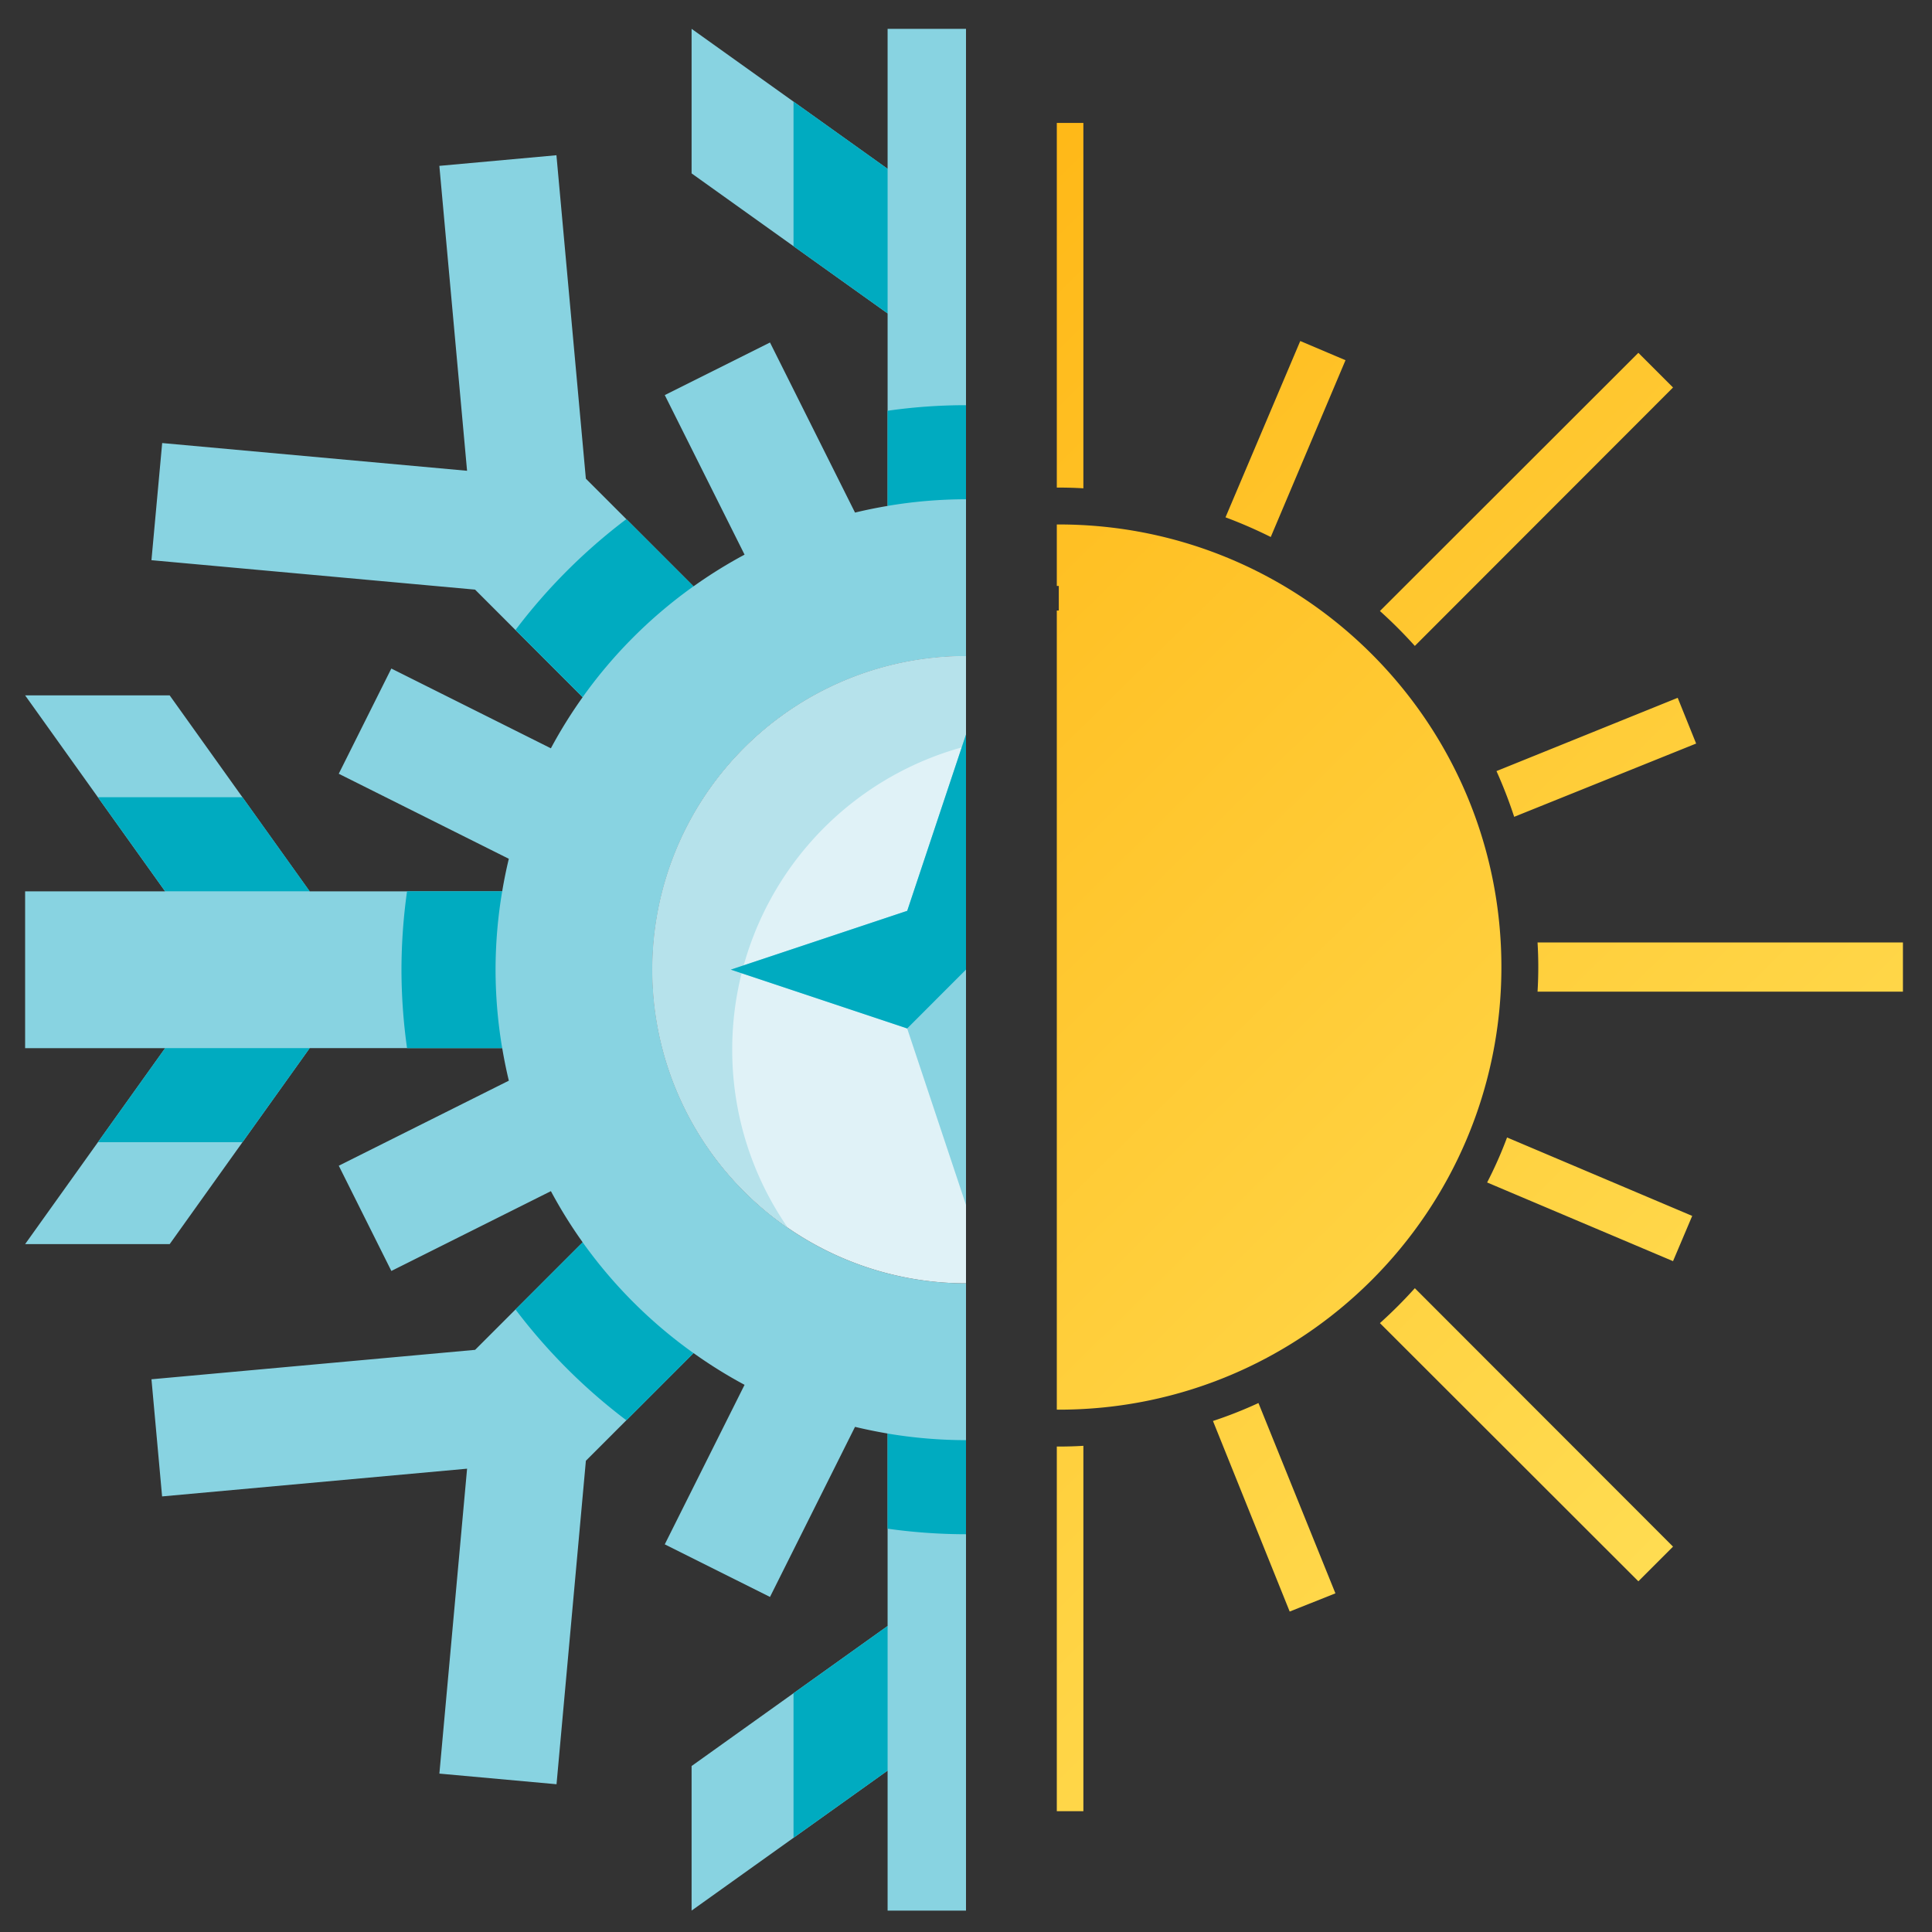 <svg xmlns="http://www.w3.org/2000/svg" xmlns:xlink="http://www.w3.org/1999/xlink" width="1000" height="1000" viewBox="0 0 1000 1000">
  <rect x="0" y="0" width="1000" height="1000" fill="#333333" stroke="none"/>
  <defs>
    <clipPath id="clip-path">
      <rect id="Rectangle_11" data-name="Rectangle 11" width="500" height="879" transform="translate(10941.938 -6028)" fill="#fff" stroke="#707070" stroke-width="1"/>
    </clipPath>
    <linearGradient id="linear-gradient" x2="1" y2="1.014" gradientUnits="objectBoundingBox">
      <stop offset="0" stop-color="#fa0"/>
      <stop offset="1" stop-color="#ffe560"/>
    </linearGradient>
    <clipPath id="clip-path-2">
      <rect id="Rectangle_12" data-name="Rectangle 12" width="487" height="977" transform="translate(11798 -6028)" fill="#fff" stroke="#707070" stroke-width="1"/>
    </clipPath>
    <clipPath id="clip-celoroky_icon_2">
      <rect width="1000" height="1000"/>
    </clipPath>
  </defs>
  <g id="celoroky_icon_2" data-name="celoroky icon – 2" clip-path="url(#clip-celoroky_icon_2)">
    <g id="Mask_Group_4" data-name="Mask Group 4" transform="translate(-10394.938 6089)" clip-path="url(#clip-path)">
      <g id="row1" transform="translate(10506.04 -6025.378)">
        <path id="icon:2_2_" d="M453.87,29.67V218.8c4.2-.255,8.4-.382,12.727-.382s8.527.127,12.727.382V29.67ZM347.088,140.525l-23.673,9.546,37.164,92.018a239.526,239.526,0,0,1,23.546-9.545Zm244.491,2.036-38.691,91.255A240.835,240.835,0,0,1,576.307,244L615,152.488ZM166.616,148.67,148.67,166.616,282.307,300.379a242.123,242.123,0,0,1,18.073-18.073Zm599.964,0L632.816,282.307a242.116,242.116,0,0,1,18.073,18.073L784.525,166.616ZM148.67,322.016l-9.927,23.418,93.418,39.582a212.452,212.452,0,0,1,9.673-23.545Zm638.273,5.218-93.8,37.927a239.861,239.861,0,0,1,9.164,23.673l94.182-37.927ZM218.8,453.87H29.67v25.455H218.8c-.255-4.2-.382-8.4-.382-12.727S218.543,458.07,218.8,453.87Zm495.6,0c.254,4.2.382,8.4.382,12.727s-.127,8.527-.382,12.727H903.525V453.87ZM233.179,550.979l-96.473,38.945,9.545,23.673,96.727-39.073C239.416,566.888,236.107,559.125,233.179,550.979ZM698.616,554.8a212.04,212.04,0,0,1-10.309,23.291l96.218,40.727,9.927-23.418ZM282.307,632.816,148.67,766.58l17.945,17.946L300.379,650.889A242.118,242.118,0,0,1,282.307,632.816Zm368.582,0a242.115,242.115,0,0,1-18.073,18.073L766.58,784.525l17.946-17.946ZM359.561,690.6,318.2,788.343l23.418,9.927L383.107,700.4C374.961,697.47,367.2,694.161,359.561,690.6Zm210.382,1.655a220.634,220.634,0,0,1-23.545,9.291l39.709,98.636,23.673-9.418ZM466.6,714.78c-4.327,0-8.527-.127-12.727-.382V903.525h25.455V714.4C475.125,714.652,470.925,714.78,466.6,714.78Zm0-477.273c-126.509,0-229.091,102.582-229.091,229.091S340.088,695.689,466.6,695.689,695.689,593.107,695.689,466.6,593.107,237.507,466.6,237.507Zm0,44.545c-101.818,0-184.546,82.727-184.546,184.546H269.325c0-108.818,88.455-197.273,197.273-197.273Z" transform="translate(-29.67 -29.67)" fill="url(#linear-gradient)"/>
      </g>
    </g>
    <g id="Mask_Group_5" data-name="Mask Group 5" transform="translate(-11785 6040)" clip-path="url(#clip-path-2)">
      <g id="snowflakes_snow_snowfall_winter_j" data-name="snowflakes, snow, snowfall, winter, j" transform="translate(11798 -6025.078)">
        <path id="Path_136" data-name="Path 136" d="M984,354.967H909.173L836.7,456.421H737.067c-.95-5.686-2.118-11.311-3.445-16.862l88.025-44.013-27.223-54.459-82.559,41.285a242.593,242.593,0,0,0-16.4-26.408l55.713-55.737,167.406-15.219L913.094,224.4,755.269,238.756,769.623,80.9l-60.632-5.5L693.761,242.884,638.084,298.56a243.841,243.841,0,0,0-26.444-16.436l41.285-82.571-54.471-27.223L554.43,260.367c-5.527-1.339-11.164-2.5-16.85-3.446V157.293L639.034,84.816V10L537.58,82.466V10H456.421V82.466L354.967,10V84.828l101.454,72.478v99.64c-5.7.962-11.311,2.094-16.862,3.446l-44.013-88.038-54.459,27.223,41.3,82.583a242.848,242.848,0,0,0-26.42,16.412L300.24,242.835,285.009,75.428l-60.6,5.5,14.342,157.825L80.944,224.4l-5.552,60.632,167.5,15.231,55.676,55.688A243.38,243.38,0,0,0,282.136,382.4l-82.583-41.285L172.342,395.57l88.025,44.013q-2.009,8.328-3.433,16.862H157.281L84.815,354.991H10L82.466,456.445H10V537.6H82.466L10,639.034H84.828l72.466-101.454h99.652c.95,5.686,2.094,11.323,3.433,16.85l-88.025,44.025,27.211,54.471,82.583-41.31a243,243,0,0,0,16.436,26.468L242.908,693.76,75.4,708.991l5.5,60.632,157.861-14.354L224.426,913.093l60.632,5.5,15.194-167.431,55.725-55.725a241.617,241.617,0,0,0,26.408,16.424l-41.3,82.571,54.459,27.223,44.013-88.038q8.328,1.991,16.862,3.446v99.628L354.967,909.173V984l101.454-72.453V984h81.158V911.535L639.034,984V909.173L537.579,836.7V737.067c5.686-.95,11.323-2.118,16.85-3.445l44.025,88.038,54.471-27.223L611.64,711.865a241.079,241.079,0,0,0,26.42-16.424l55.7,55.7L708.991,918.6l60.632-5.5L755.269,755.269l157.825,14.354,5.491-60.632L751.141,693.773,695.453,638.06a244.3,244.3,0,0,0,16.424-26.432l82.559,41.3,27.223-54.471-88.025-44.013c1.327-5.54,2.5-11.177,3.446-16.862h99.628l72.478,101.454H984L911.547,537.579H984V456.421H911.523ZM497,659.33A162.329,162.329,0,1,1,659.33,497,162.316,162.316,0,0,1,497,659.33Z" transform="translate(-10 -10)" fill="#88d3e1"/>
        <path id="Path_137" data-name="Path 137" d="M361.326,199A162.329,162.329,0,1,1,199,36.667,162.292,162.292,0,0,1,361.326,199Z" transform="translate(288.004 288.004)" fill="#e0f2f7"/>
        <path id="Path_138" data-name="Path 138" d="M77.989,240.343A162.268,162.268,0,0,1,332.52,106.783,162.291,162.291,0,1,0,106.771,332.544,161.514,161.514,0,0,1,77.989,240.343Z" transform="translate(288.004 288.004)" fill="#b6e2eb"/>
        <path id="Path_139" data-name="Path 139" d="M74.7,87.246a244.875,244.875,0,0,1,3.433-40.579H28.885A293.435,293.435,0,0,0,26,87.246a293.569,293.569,0,0,0,2.885,40.579H78.133A244.986,244.986,0,0,1,74.7,87.246Z" transform="translate(168.8 399.754)" fill="#00abc0"/>
        <path id="Path_140" data-name="Path 140" d="M123,65.616,88.24,30.844A294.871,294.871,0,0,0,30.847,88.225L65.607,123A244.805,244.805,0,0,1,123,65.616Z" transform="translate(222.965 222.932)" fill="#00abc0"/>
        <path id="Path_141" data-name="Path 141" d="M118.981,123l34.747-34.76A294.6,294.6,0,0,0,96.335,30.847L61.588,65.607A245.089,245.089,0,0,1,118.981,123Z" transform="translate(566.496 222.965)" fill="#00abc0"/>
        <path id="Path_142" data-name="Path 142" d="M87.246,74.7a246.3,246.3,0,0,1,40.579,3.421V28.885a286.782,286.782,0,0,0-81.159,0V78.133A244.875,244.875,0,0,1,87.246,74.7Z" transform="translate(399.754 168.8)" fill="#00abc0"/>
        <path id="Path_143" data-name="Path 143" d="M87.246,73.14a246.194,246.194,0,0,1-40.579-3.421v49.248a293.58,293.58,0,0,0,40.579,2.873,293.444,293.444,0,0,0,40.579-2.873V69.719A246.306,246.306,0,0,1,87.246,73.14Z" transform="translate(399.754 657.36)" fill="#00abc0"/>
        <path id="Path_144" data-name="Path 144" d="M118.967,46.667H69.719A246.194,246.194,0,0,1,73.14,87.246a246.306,246.306,0,0,1-3.421,40.579h49.248a293.579,293.579,0,0,0,2.873-40.579A293.446,293.446,0,0,0,118.967,46.667Z" transform="translate(657.36 399.754)" fill="#00abc0"/>
        <path id="Path_145" data-name="Path 145" d="M61.586,118.979l34.748,34.748a293.926,293.926,0,0,0,57.393-57.393L118.979,61.586A244.856,244.856,0,0,1,61.586,118.979Z" transform="translate(566.474 566.474)" fill="#00abc0"/>
        <path id="Path_146" data-name="Path 146" d="M65.607,61.588l-34.76,34.76a294.932,294.932,0,0,0,57.405,57.381l34.76-34.772A245.035,245.035,0,0,1,65.607,61.588Z" transform="translate(222.965 566.496)" fill="#00abc0"/>
        <path id="Path_147" data-name="Path 147" d="M192.212,192.151,283.5,161.714l-91.337-30.45L161.75,40l-30.425,91.276L40,161.714l91.3,30.437L161.75,283.5Z" transform="translate(325.25 325.25)" fill="#88d3e1"/>
        <path id="Path_148" data-name="Path 148" d="M192.163,131.264,161.75,40l-30.425,91.276L40,161.714l91.3,30.437Z" transform="translate(325.25 325.25)" fill="#00abc0"/>
        <path id="Path_149" data-name="Path 149" d="M91.367,77.9l-48.7,34.808v74.8l48.7-34.76Z" transform="translate(355.054 748.794)" fill="#00abc0"/>
        <path id="Path_150" data-name="Path 150" d="M91.367,47.879l-48.7-34.784V87.923l48.7,34.784Z" transform="translate(355.054 24.587)" fill="#00abc0"/>
        <path id="Path_151" data-name="Path 151" d="M53.333,152.741l48.7,34.772v-74.8L53.333,77.9Z" transform="translate(474.247 748.794)" fill="#00abc0"/>
        <path id="Path_152" data-name="Path 152" d="M53.333,47.879v74.84l48.7-34.8V13.095Z" transform="translate(474.247 24.587)" fill="#00abc0"/>
        <path id="Path_153" data-name="Path 153" d="M77.9,53.333l34.808,48.7h74.8l-34.76-48.7Z" transform="translate(748.794 474.247)" fill="#00abc0"/>
        <path id="Path_154" data-name="Path 154" d="M47.879,53.333l-34.784,48.7H87.91l34.8-48.7Z" transform="translate(24.587 474.247)" fill="#00abc0"/>
        <path id="Path_155" data-name="Path 155" d="M152.729,91.367l34.784-48.7h-74.8L77.9,91.367Z" transform="translate(748.794 355.054)" fill="#00abc0"/>
        <path id="Path_156" data-name="Path 156" d="M47.879,91.367h74.84l-34.8-48.7H13.095Z" transform="translate(24.587 355.054)" fill="#00abc0"/>
      </g>
    </g>
  </g>
</svg>
